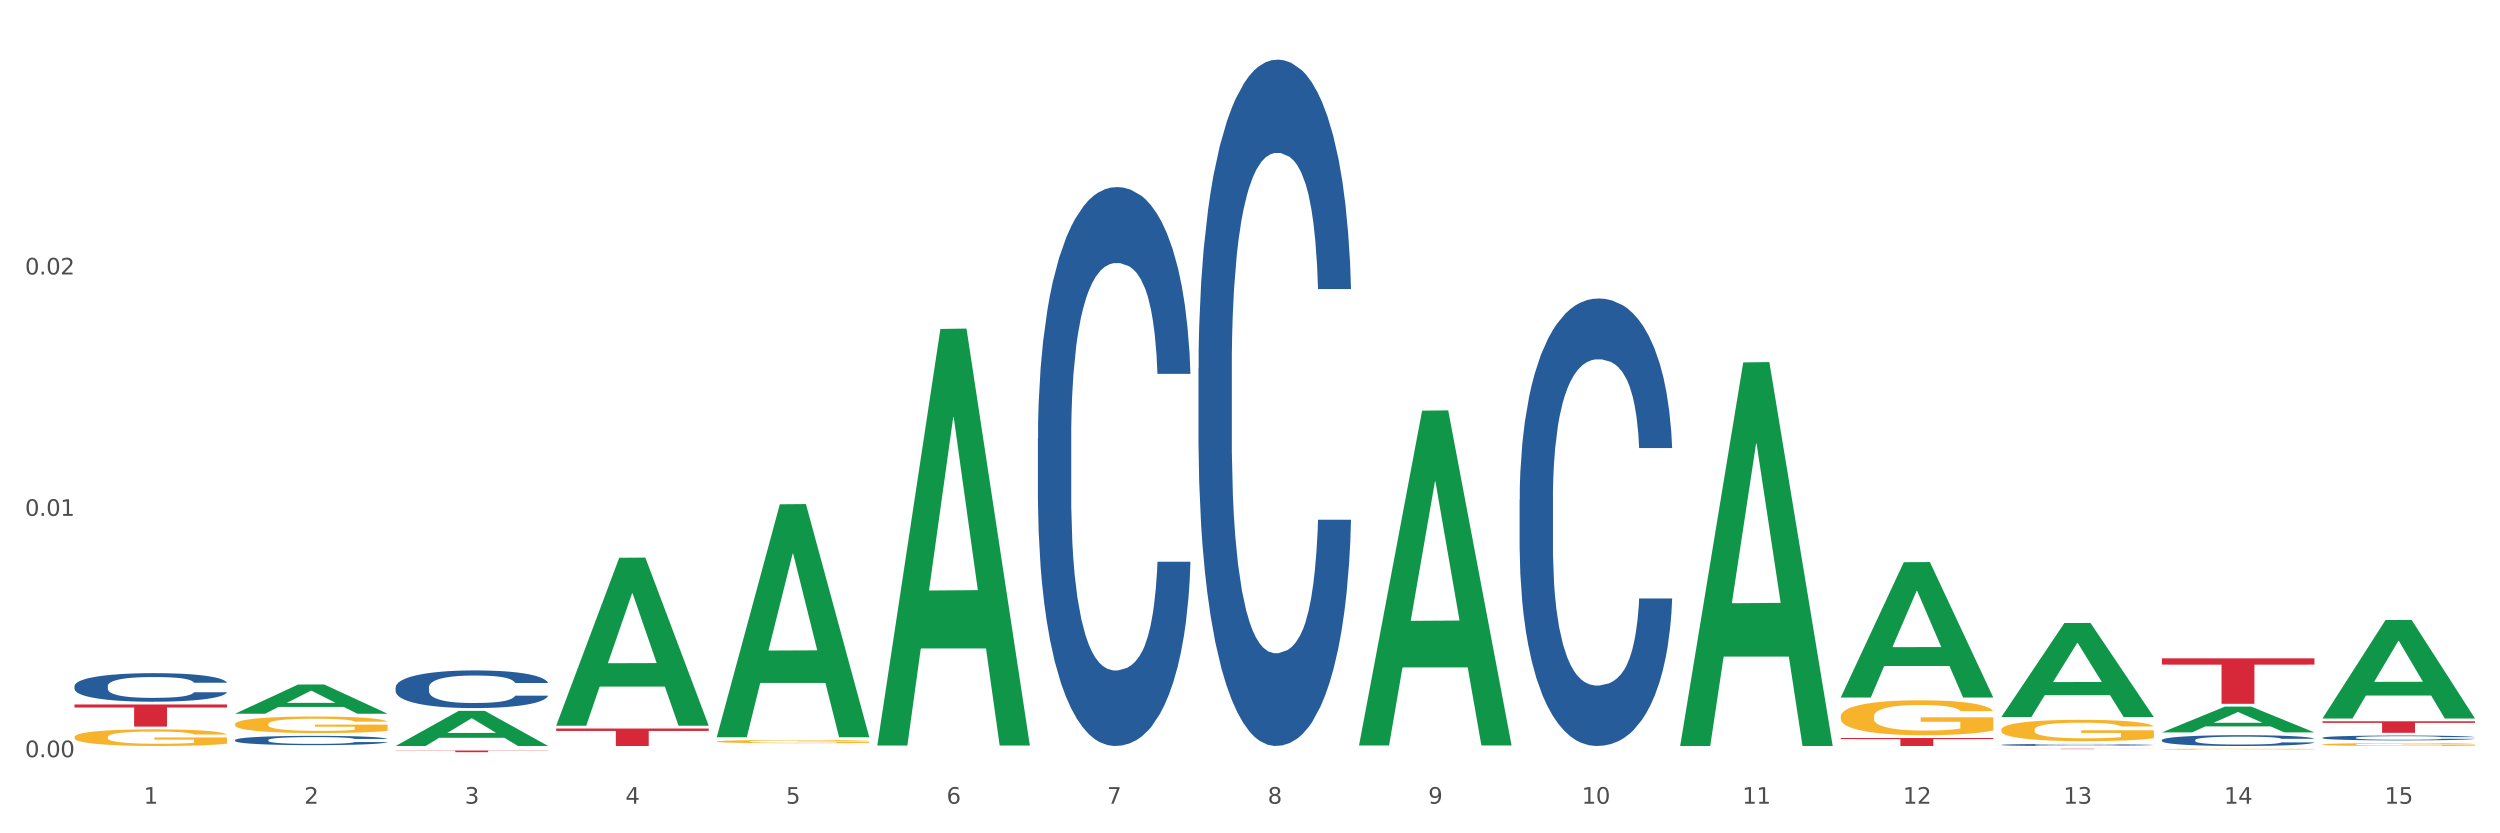 <?xml version="1.0" encoding="utf-8" standalone="no"?>
<!DOCTYPE svg PUBLIC "-//W3C//DTD SVG 1.1//EN"
  "http://www.w3.org/Graphics/SVG/1.1/DTD/svg11.dtd">
<svg xmlns:xlink="http://www.w3.org/1999/xlink" width="1080pt" height="360pt" viewBox="0 0 1080 360" xmlns="http://www.w3.org/2000/svg" version="1.1">
 <rect x="0" y="0" width="1080" height="360" fill="#333333" stroke="none"/>
 <defs>
  <style type="text/css">*{stroke-linejoin: round; stroke-linecap: butt}</style>
 </defs>
 <g id="figure_1">
  <g id="patch_1">
   <path d="M 0 360 
L 1080 360 
L 1080 0 
L 0 0 
z
" style="fill: #ffffff; stroke: #ffffff; stroke-linejoin: miter"/>
  </g>
  <g id="axes_1">
   <g id="matplotlib.axis_1">
    <g id="xtick_1">
     <g id="text_1">
      <!-- 1 -->
      <g style="fill: #4d4d4d" transform="translate(62.07 347.204) scale(0.096 -0.096)">
       <defs>
        <path id="DejaVuSans-31" d="M 794 531 
L 1825 531 
L 1825 4091 
L 703 3866 
L 703 4441 
L 1819 4666 
L 2450 4666 
L 2450 531 
L 3481 531 
L 3481 0 
L 794 0 
L 794 531 
z
" transform="scale(0.016)"/>
       </defs>
       <use xlink:href="#DejaVuSans-31"/>
      </g>
     </g>
    </g>
    <g id="xtick_2">
     <g id="text_2">
      <!-- 2 -->
      <g style="fill: #4d4d4d" transform="translate(131.436 347.204) scale(0.096 -0.096)">
       <defs>
        <path id="DejaVuSans-32" d="M 1228 531 
L 3431 531 
L 3431 0 
L 469 0 
L 469 531 
Q 828 903 1448 1529 
Q 2069 2156 2228 2338 
Q 2531 2678 2651 2914 
Q 2772 3150 2772 3378 
Q 2772 3750 2511 3984 
Q 2250 4219 1831 4219 
Q 1534 4219 1204 4116 
Q 875 4013 500 3803 
L 500 4441 
Q 881 4594 1212 4672 
Q 1544 4750 1819 4750 
Q 2544 4750 2975 4387 
Q 3406 4025 3406 3419 
Q 3406 3131 3298 2873 
Q 3191 2616 2906 2266 
Q 2828 2175 2409 1742 
Q 1991 1309 1228 531 
z
" transform="scale(0.016)"/>
       </defs>
       <use xlink:href="#DejaVuSans-32"/>
      </g>
     </g>
    </g>
    <g id="xtick_3">
     <g id="text_3">
      <!-- 3 -->
      <g style="fill: #4d4d4d" transform="translate(200.802 347.204) scale(0.096 -0.096)">
       <defs>
        <path id="DejaVuSans-33" d="M 2597 2516 
Q 3050 2419 3304 2112 
Q 3559 1806 3559 1356 
Q 3559 666 3084 287 
Q 2609 -91 1734 -91 
Q 1441 -91 1130 -33 
Q 819 25 488 141 
L 488 750 
Q 750 597 1062 519 
Q 1375 441 1716 441 
Q 2309 441 2620 675 
Q 2931 909 2931 1356 
Q 2931 1769 2642 2001 
Q 2353 2234 1838 2234 
L 1294 2234 
L 1294 2753 
L 1863 2753 
Q 2328 2753 2575 2939 
Q 2822 3125 2822 3475 
Q 2822 3834 2567 4026 
Q 2313 4219 1838 4219 
Q 1578 4219 1281 4162 
Q 984 4106 628 3988 
L 628 4550 
Q 988 4650 1302 4700 
Q 1616 4750 1894 4750 
Q 2613 4750 3031 4423 
Q 3450 4097 3450 3541 
Q 3450 3153 3228 2886 
Q 3006 2619 2597 2516 
z
" transform="scale(0.016)"/>
       </defs>
       <use xlink:href="#DejaVuSans-33"/>
      </g>
     </g>
    </g>
    <g id="xtick_4">
     <g id="text_4">
      <!-- 4 -->
      <g style="fill: #4d4d4d" transform="translate(270.169 347.204) scale(0.096 -0.096)">
       <defs>
        <path id="DejaVuSans-34" d="M 2419 4116 
L 825 1625 
L 2419 1625 
L 2419 4116 
z
M 2253 4666 
L 3047 4666 
L 3047 1625 
L 3713 1625 
L 3713 1100 
L 3047 1100 
L 3047 0 
L 2419 0 
L 2419 1100 
L 313 1100 
L 313 1709 
L 2253 4666 
z
" transform="scale(0.016)"/>
       </defs>
       <use xlink:href="#DejaVuSans-34"/>
      </g>
     </g>
    </g>
    <g id="xtick_5">
     <g id="text_5">
      <!-- 5 -->
      <g style="fill: #4d4d4d" transform="translate(339.535 347.204) scale(0.096 -0.096)">
       <defs>
        <path id="DejaVuSans-35" d="M 691 4666 
L 3169 4666 
L 3169 4134 
L 1269 4134 
L 1269 2991 
Q 1406 3038 1543 3061 
Q 1681 3084 1819 3084 
Q 2600 3084 3056 2656 
Q 3513 2228 3513 1497 
Q 3513 744 3044 326 
Q 2575 -91 1722 -91 
Q 1428 -91 1123 -41 
Q 819 9 494 109 
L 494 744 
Q 775 591 1075 516 
Q 1375 441 1709 441 
Q 2250 441 2565 725 
Q 2881 1009 2881 1497 
Q 2881 1984 2565 2268 
Q 2250 2553 1709 2553 
Q 1456 2553 1204 2497 
Q 953 2441 691 2322 
L 691 4666 
z
" transform="scale(0.016)"/>
       </defs>
       <use xlink:href="#DejaVuSans-35"/>
      </g>
     </g>
    </g>
    <g id="xtick_6">
     <g id="text_6">
      <!-- 6 -->
      <g style="fill: #4d4d4d" transform="translate(408.901 347.204) scale(0.096 -0.096)">
       <defs>
        <path id="DejaVuSans-36" d="M 2113 2584 
Q 1688 2584 1439 2293 
Q 1191 2003 1191 1497 
Q 1191 994 1439 701 
Q 1688 409 2113 409 
Q 2538 409 2786 701 
Q 3034 994 3034 1497 
Q 3034 2003 2786 2293 
Q 2538 2584 2113 2584 
z
M 3366 4563 
L 3366 3988 
Q 3128 4100 2886 4159 
Q 2644 4219 2406 4219 
Q 1781 4219 1451 3797 
Q 1122 3375 1075 2522 
Q 1259 2794 1537 2939 
Q 1816 3084 2150 3084 
Q 2853 3084 3261 2657 
Q 3669 2231 3669 1497 
Q 3669 778 3244 343 
Q 2819 -91 2113 -91 
Q 1303 -91 875 529 
Q 447 1150 447 2328 
Q 447 3434 972 4092 
Q 1497 4750 2381 4750 
Q 2619 4750 2861 4703 
Q 3103 4656 3366 4563 
z
" transform="scale(0.016)"/>
       </defs>
       <use xlink:href="#DejaVuSans-36"/>
      </g>
     </g>
    </g>
    <g id="xtick_7">
     <g id="text_7">
      <!-- 7 -->
      <g style="fill: #4d4d4d" transform="translate(478.267 347.204) scale(0.096 -0.096)">
       <defs>
        <path id="DejaVuSans-37" d="M 525 4666 
L 3525 4666 
L 3525 4397 
L 1831 0 
L 1172 0 
L 2766 4134 
L 525 4134 
L 525 4666 
z
" transform="scale(0.016)"/>
       </defs>
       <use xlink:href="#DejaVuSans-37"/>
      </g>
     </g>
    </g>
    <g id="xtick_8">
     <g id="text_8">
      <!-- 8 -->
      <g style="fill: #4d4d4d" transform="translate(547.634 347.204) scale(0.096 -0.096)">
       <defs>
        <path id="DejaVuSans-38" d="M 2034 2216 
Q 1584 2216 1326 1975 
Q 1069 1734 1069 1313 
Q 1069 891 1326 650 
Q 1584 409 2034 409 
Q 2484 409 2743 651 
Q 3003 894 3003 1313 
Q 3003 1734 2745 1975 
Q 2488 2216 2034 2216 
z
M 1403 2484 
Q 997 2584 770 2862 
Q 544 3141 544 3541 
Q 544 4100 942 4425 
Q 1341 4750 2034 4750 
Q 2731 4750 3128 4425 
Q 3525 4100 3525 3541 
Q 3525 3141 3298 2862 
Q 3072 2584 2669 2484 
Q 3125 2378 3379 2068 
Q 3634 1759 3634 1313 
Q 3634 634 3220 271 
Q 2806 -91 2034 -91 
Q 1263 -91 848 271 
Q 434 634 434 1313 
Q 434 1759 690 2068 
Q 947 2378 1403 2484 
z
M 1172 3481 
Q 1172 3119 1398 2916 
Q 1625 2713 2034 2713 
Q 2441 2713 2670 2916 
Q 2900 3119 2900 3481 
Q 2900 3844 2670 4047 
Q 2441 4250 2034 4250 
Q 1625 4250 1398 4047 
Q 1172 3844 1172 3481 
z
" transform="scale(0.016)"/>
       </defs>
       <use xlink:href="#DejaVuSans-38"/>
      </g>
     </g>
    </g>
    <g id="xtick_9">
     <g id="text_9">
      <!-- 9 -->
      <g style="fill: #4d4d4d" transform="translate(617 347.204) scale(0.096 -0.096)">
       <defs>
        <path id="DejaVuSans-39" d="M 703 97 
L 703 672 
Q 941 559 1184 500 
Q 1428 441 1663 441 
Q 2288 441 2617 861 
Q 2947 1281 2994 2138 
Q 2813 1869 2534 1725 
Q 2256 1581 1919 1581 
Q 1219 1581 811 2004 
Q 403 2428 403 3163 
Q 403 3881 828 4315 
Q 1253 4750 1959 4750 
Q 2769 4750 3195 4129 
Q 3622 3509 3622 2328 
Q 3622 1225 3098 567 
Q 2575 -91 1691 -91 
Q 1453 -91 1209 -44 
Q 966 3 703 97 
z
M 1959 2075 
Q 2384 2075 2632 2365 
Q 2881 2656 2881 3163 
Q 2881 3666 2632 3958 
Q 2384 4250 1959 4250 
Q 1534 4250 1286 3958 
Q 1038 3666 1038 3163 
Q 1038 2656 1286 2365 
Q 1534 2075 1959 2075 
z
" transform="scale(0.016)"/>
       </defs>
       <use xlink:href="#DejaVuSans-39"/>
      </g>
     </g>
    </g>
    <g id="xtick_10">
     <g id="text_10">
      <!-- 10 -->
      <g style="fill: #4d4d4d" transform="translate(683.312 347.204) scale(0.096 -0.096)">
       <defs>
        <path id="DejaVuSans-30" d="M 2034 4250 
Q 1547 4250 1301 3770 
Q 1056 3291 1056 2328 
Q 1056 1369 1301 889 
Q 1547 409 2034 409 
Q 2525 409 2770 889 
Q 3016 1369 3016 2328 
Q 3016 3291 2770 3770 
Q 2525 4250 2034 4250 
z
M 2034 4750 
Q 2819 4750 3233 4129 
Q 3647 3509 3647 2328 
Q 3647 1150 3233 529 
Q 2819 -91 2034 -91 
Q 1250 -91 836 529 
Q 422 1150 422 2328 
Q 422 3509 836 4129 
Q 1250 4750 2034 4750 
z
" transform="scale(0.016)"/>
       </defs>
       <use xlink:href="#DejaVuSans-31"/>
       <use xlink:href="#DejaVuSans-30" transform="translate(63.623 0)"/>
      </g>
     </g>
    </g>
    <g id="xtick_11">
     <g id="text_11">
      <!-- 11 -->
      <g style="fill: #4d4d4d" transform="translate(752.678 347.204) scale(0.096 -0.096)">
       <use xlink:href="#DejaVuSans-31"/>
       <use xlink:href="#DejaVuSans-31" transform="translate(63.623 0)"/>
      </g>
     </g>
    </g>
    <g id="xtick_12">
     <g id="text_12">
      <!-- 12 -->
      <g style="fill: #4d4d4d" transform="translate(822.044 347.204) scale(0.096 -0.096)">
       <use xlink:href="#DejaVuSans-31"/>
       <use xlink:href="#DejaVuSans-32" transform="translate(63.623 0)"/>
      </g>
     </g>
    </g>
    <g id="xtick_13">
     <g id="text_13">
      <!-- 13 -->
      <g style="fill: #4d4d4d" transform="translate(891.411 347.204) scale(0.096 -0.096)">
       <use xlink:href="#DejaVuSans-31"/>
       <use xlink:href="#DejaVuSans-33" transform="translate(63.623 0)"/>
      </g>
     </g>
    </g>
    <g id="xtick_14">
     <g id="text_14">
      <!-- 14 -->
      <g style="fill: #4d4d4d" transform="translate(960.777 347.204) scale(0.096 -0.096)">
       <use xlink:href="#DejaVuSans-31"/>
       <use xlink:href="#DejaVuSans-34" transform="translate(63.623 0)"/>
      </g>
     </g>
    </g>
    <g id="xtick_15">
     <g id="text_15">
      <!-- 15 -->
      <g style="fill: #4d4d4d" transform="translate(1030.143 347.204) scale(0.096 -0.096)">
       <use xlink:href="#DejaVuSans-31"/>
       <use xlink:href="#DejaVuSans-35" transform="translate(63.623 0)"/>
      </g>
     </g>
    </g>
    <g id="xtick_16"/>
    <g id="xtick_17"/>
    <g id="xtick_18"/>
    <g id="xtick_19"/>
    <g id="xtick_20"/>
    <g id="xtick_21"/>
    <g id="xtick_22"/>
    <g id="xtick_23"/>
    <g id="xtick_24"/>
    <g id="xtick_25"/>
    <g id="xtick_26"/>
    <g id="xtick_27"/>
    <g id="xtick_28"/>
    <g id="xtick_29"/>
   </g>
   <g id="matplotlib.axis_2">
    <g id="ytick_1">
     <g id="text_16">
      <!-- 0.00 -->
      <g style="fill: #4d4d4d" transform="translate(10.8 327.108) scale(0.096 -0.096)">
       <defs>
        <path id="DejaVuSans-2e" d="M 684 794 
L 1344 794 
L 1344 0 
L 684 0 
L 684 794 
z
" transform="scale(0.016)"/>
       </defs>
       <use xlink:href="#DejaVuSans-30"/>
       <use xlink:href="#DejaVuSans-2e" transform="translate(63.623 0)"/>
       <use xlink:href="#DejaVuSans-30" transform="translate(95.41 0)"/>
       <use xlink:href="#DejaVuSans-30" transform="translate(159.033 0)"/>
      </g>
     </g>
    </g>
    <g id="ytick_2">
     <g id="text_17">
      <!-- 0.01 -->
      <g style="fill: #4d4d4d" transform="translate(10.8 222.842) scale(0.096 -0.096)">
       <use xlink:href="#DejaVuSans-30"/>
       <use xlink:href="#DejaVuSans-2e" transform="translate(63.623 0)"/>
       <use xlink:href="#DejaVuSans-30" transform="translate(95.41 0)"/>
       <use xlink:href="#DejaVuSans-31" transform="translate(159.033 0)"/>
      </g>
     </g>
    </g>
    <g id="ytick_3">
     <g id="text_18">
      <!-- 0.02 -->
      <g style="fill: #4d4d4d" transform="translate(10.8 118.575) scale(0.096 -0.096)">
       <use xlink:href="#DejaVuSans-30"/>
       <use xlink:href="#DejaVuSans-2e" transform="translate(63.623 0)"/>
       <use xlink:href="#DejaVuSans-30" transform="translate(95.41 0)"/>
       <use xlink:href="#DejaVuSans-32" transform="translate(159.033 0)"/>
      </g>
     </g>
    </g>
    <g id="ytick_4"/>
    <g id="ytick_5"/>
    <g id="ytick_6"/>
   </g>
   <g id="PolyCollection_1">
    <path d="M 101.541 308.312 
L 101.609 308.3 
L 128.784 295.707 
L 140.061 295.695 
L 167.439 308.336 
L 154.395 308.336 
L 148.485 305.392 
L 120.427 305.392 
L 120.224 305.44 
L 114.517 308.336 
L 101.541 308.336 
L 101.541 308.312 
L 123.96 303.636 
L 144.952 303.624 
L 134.558 298.389 
L 134.422 298.366 
L 134.286 298.401 
L 123.892 303.624 
L 123.96 303.636 
L 101.541 308.312 
z
" clip-path="url(#p23499c27c6)" style="fill: #109648"/>
    <path d="M 933.936 316.386 
L 934.004 316.375 
L 961.178 305.246 
L 972.456 305.236 
L 999.834 316.407 
L 986.79 316.407 
L 980.88 313.805 
L 952.822 313.805 
L 952.618 313.847 
L 946.912 316.407 
L 933.936 316.407 
L 933.936 316.386 
L 956.355 312.253 
L 977.347 312.243 
L 966.953 307.617 
L 966.817 307.596 
L 966.681 307.627 
L 956.287 312.243 
L 956.355 312.253 
L 933.936 316.386 
z
" clip-path="url(#p23499c27c6)" style="fill: #109648"/>
    <path d="M 101.541 312.838 
L 101.619 312.831 
L 101.619 312.596 
L 101.775 312.393 
L 102.553 311.902 
L 103.72 311.496 
L 104.575 311.28 
L 105.431 311.104 
L 106.443 310.927 
L 107.688 310.744 
L 109.944 310.476 
L 111.344 310.338 
L 113.056 310.194 
L 116.168 309.985 
L 118.424 309.867 
L 120.758 309.769 
L 124.57 309.651 
L 127.06 309.599 
L 129.705 309.559 
L 132.895 309.533 
L 135.307 309.527 
L 140.598 309.546 
L 145.11 309.605 
L 147.289 309.651 
L 150.089 309.73 
L 151.568 309.782 
L 153.979 309.887 
L 156.469 310.024 
L 158.181 310.142 
L 160.748 310.364 
L 162.693 310.587 
L 164.483 310.862 
L 165.416 311.051 
L 166.117 311.228 
L 166.739 311.431 
L 167.361 311.752 
L 153.357 311.752 
L 152.812 311.523 
L 151.957 311.307 
L 150.712 311.097 
L 149.623 310.966 
L 147.755 310.803 
L 146.044 310.698 
L 144.254 310.62 
L 142.076 310.554 
L 140.364 310.521 
L 137.952 310.495 
L 133.206 310.502 
L 130.017 310.554 
L 127.838 310.62 
L 126.438 310.678 
L 125.193 310.744 
L 123.792 310.835 
L 122.159 310.973 
L 120.992 311.097 
L 119.825 311.254 
L 118.891 311.411 
L 118.035 311.595 
L 117.335 311.791 
L 116.79 311.994 
L 116.324 312.242 
L 115.935 312.655 
L 115.935 313.551 
L 116.09 313.754 
L 116.479 314.022 
L 116.946 314.225 
L 117.724 314.467 
L 118.424 314.631 
L 119.747 314.867 
L 121.225 315.063 
L 122.392 315.187 
L 123.559 315.292 
L 125.582 315.436 
L 127.838 315.554 
L 129.783 315.626 
L 132.428 315.691 
L 134.218 315.717 
L 135.774 315.73 
L 139.586 315.73 
L 142.309 315.711 
L 145.343 315.665 
L 147.678 315.606 
L 149.623 315.534 
L 151.801 315.416 
L 153.201 315.305 
L 153.201 313.937 
L 136.085 313.931 
L 136.085 313.021 
L 167.439 313.021 
L 167.439 315.691 
L 166.117 315.829 
L 164.638 315.953 
L 163.082 316.064 
L 160.748 316.202 
L 157.947 316.333 
L 155.458 316.424 
L 152.812 316.503 
L 149.7 316.575 
L 145.655 316.64 
L 143.165 316.666 
L 140.053 316.686 
L 136.396 316.692 
L 133.206 316.679 
L 130.094 316.647 
L 126.827 316.588 
L 123.637 316.503 
L 121.225 316.418 
L 118.813 316.313 
L 116.246 316.175 
L 114.223 316.045 
L 112.667 315.927 
L 110.955 315.776 
L 109.088 315.58 
L 107.688 315.403 
L 106.443 315.22 
L 105.12 314.984 
L 104.186 314.782 
L 103.253 314.526 
L 102.708 314.337 
L 102.086 314.042 
L 101.619 313.63 
L 101.541 312.838 
z
" clip-path="url(#p23499c27c6)" style="fill: #f7b32b"/>
    <path d="M 32.175 318.399 
L 32.253 318.393 
L 32.253 318.156 
L 32.408 317.952 
L 33.186 317.459 
L 34.353 317.052 
L 35.209 316.835 
L 36.065 316.657 
L 37.076 316.48 
L 38.321 316.296 
L 40.578 316.027 
L 41.978 315.889 
L 43.69 315.744 
L 46.802 315.534 
L 49.058 315.415 
L 51.392 315.317 
L 55.204 315.198 
L 57.694 315.146 
L 60.339 315.106 
L 63.529 315.08 
L 65.941 315.074 
L 71.231 315.093 
L 75.744 315.152 
L 77.922 315.198 
L 80.723 315.277 
L 82.201 315.33 
L 84.613 315.435 
L 87.103 315.573 
L 88.815 315.691 
L 91.382 315.915 
L 93.327 316.138 
L 95.116 316.414 
L 96.05 316.605 
L 96.75 316.782 
L 97.373 316.986 
L 97.995 317.308 
L 83.991 317.308 
L 83.446 317.078 
L 82.59 316.861 
L 81.346 316.651 
L 80.256 316.519 
L 78.389 316.355 
L 76.677 316.25 
L 74.888 316.171 
L 72.71 316.105 
L 70.998 316.073 
L 68.586 316.046 
L 63.84 316.053 
L 60.65 316.105 
L 58.472 316.171 
L 57.071 316.23 
L 55.827 316.296 
L 54.426 316.388 
L 52.792 316.526 
L 51.625 316.651 
L 50.458 316.809 
L 49.525 316.966 
L 48.669 317.15 
L 47.969 317.348 
L 47.424 317.551 
L 46.957 317.801 
L 46.568 318.215 
L 46.568 319.116 
L 46.724 319.319 
L 47.113 319.589 
L 47.58 319.793 
L 48.358 320.036 
L 49.058 320.2 
L 50.381 320.437 
L 51.859 320.634 
L 53.026 320.759 
L 54.193 320.864 
L 56.216 321.008 
L 58.472 321.127 
L 60.417 321.199 
L 63.062 321.265 
L 64.852 321.291 
L 66.408 321.304 
L 70.22 321.304 
L 72.943 321.284 
L 75.977 321.238 
L 78.311 321.179 
L 80.256 321.107 
L 82.435 320.989 
L 83.835 320.877 
L 83.835 319.503 
L 66.719 319.497 
L 66.719 318.583 
L 98.073 318.583 
L 98.073 321.265 
L 96.75 321.403 
L 95.272 321.528 
L 93.716 321.639 
L 91.382 321.777 
L 88.581 321.909 
L 86.091 322.001 
L 83.446 322.08 
L 80.334 322.152 
L 76.288 322.218 
L 73.799 322.244 
L 70.687 322.264 
L 67.03 322.27 
L 63.84 322.257 
L 60.728 322.224 
L 57.461 322.165 
L 54.271 322.08 
L 51.859 321.994 
L 49.447 321.889 
L 46.879 321.751 
L 44.857 321.62 
L 43.301 321.501 
L 41.589 321.35 
L 39.722 321.153 
L 38.321 320.976 
L 37.076 320.792 
L 35.754 320.555 
L 34.82 320.351 
L 33.887 320.095 
L 33.342 319.904 
L 32.72 319.609 
L 32.253 319.194 
L 32.175 318.399 
z
" clip-path="url(#p23499c27c6)" style="fill: #f7b32b"/>
    <path d="M 1003.302 310.316 
L 1003.37 310.276 
L 1030.544 267.845 
L 1041.822 267.805 
L 1069.2 310.396 
L 1056.156 310.396 
L 1050.246 300.478 
L 1022.188 300.478 
L 1021.984 300.638 
L 1016.278 310.396 
L 1003.302 310.396 
L 1003.302 310.316 
L 1025.721 294.559 
L 1046.713 294.519 
L 1036.319 276.883 
L 1036.183 276.803 
L 1036.047 276.923 
L 1025.653 294.519 
L 1025.721 294.559 
L 1003.302 310.316 
z
" clip-path="url(#p23499c27c6)" style="fill: #109648"/>
    <path d="M 240.274 314.718 
L 306.172 314.718 
L 306.172 315.768 
L 280.25 315.775 
L 280.25 322.27 
L 266.039 322.27 
L 266.039 315.775 
L 240.274 315.768 
L 240.274 314.725 
L 240.274 314.718 
z
" clip-path="url(#p23499c27c6)" style="fill: #d62839"/>
    <path d="M 309.64 322.27 
L 375.538 322.27 
L 375.538 322.27 
L 349.616 322.27 
L 349.616 322.27 
L 335.406 322.27 
L 335.406 322.27 
L 309.64 322.27 
L 309.64 322.27 
L 309.64 322.27 
z
" clip-path="url(#p23499c27c6)" style="fill: #d62839"/>
    <path d="M 933.936 284.388 
L 999.834 284.388 
L 999.834 287.12 
L 973.912 287.138 
L 973.912 304.045 
L 959.702 304.045 
L 959.702 287.138 
L 933.936 287.12 
L 933.936 284.406 
L 933.936 284.388 
z
" clip-path="url(#p23499c27c6)" style="fill: #d62839"/>
    <path d="M 864.57 323.461 
L 930.468 323.461 
L 930.468 323.485 
L 904.546 323.485 
L 904.546 323.634 
L 890.335 323.634 
L 890.335 323.485 
L 864.57 323.485 
L 864.57 323.461 
L 864.57 323.461 
z
" clip-path="url(#p23499c27c6)" style="fill: #d62839"/>
    <path d="M 170.907 324.217 
L 236.805 324.217 
L 236.805 324.319 
L 210.883 324.319 
L 210.883 324.95 
L 196.673 324.95 
L 196.673 324.319 
L 170.907 324.319 
L 170.907 324.218 
L 170.907 324.217 
z
" clip-path="url(#p23499c27c6)" style="fill: #d62839"/>
    <path d="M 1003.302 311.587 
L 1069.2 311.587 
L 1069.2 312.278 
L 1043.278 312.283 
L 1043.278 316.562 
L 1029.068 316.562 
L 1029.068 312.283 
L 1003.302 312.278 
L 1003.302 311.591 
L 1003.302 311.587 
z
" clip-path="url(#p23499c27c6)" style="fill: #d62839"/>
    <path d="M 795.203 318.808 
L 861.101 318.808 
L 861.101 319.29 
L 835.179 319.293 
L 835.179 322.27 
L 820.969 322.27 
L 820.969 319.293 
L 795.203 319.29 
L 795.203 318.812 
L 795.203 318.808 
z
" clip-path="url(#p23499c27c6)" style="fill: #d62839"/>
    <path d="M 864.57 321.781 
L 864.648 321.78 
L 864.648 321.757 
L 864.881 321.727 
L 865.738 321.67 
L 866.829 321.627 
L 868.698 321.576 
L 869.711 321.555 
L 871.035 321.532 
L 873.761 321.494 
L 876.877 321.461 
L 879.058 321.443 
L 880.694 321.432 
L 884.355 321.412 
L 886.458 321.403 
L 888.639 321.395 
L 890.508 321.39 
L 893.624 321.385 
L 896.117 321.382 
L 898.999 321.382 
L 901.413 321.382 
L 904.607 321.386 
L 909.281 321.395 
L 911.072 321.401 
L 913.487 321.411 
L 915.979 321.424 
L 918.005 321.437 
L 920.341 321.455 
L 922.756 321.48 
L 925.093 321.511 
L 926.729 321.539 
L 928.053 321.569 
L 929.221 321.606 
L 930.078 321.645 
L 930.468 321.679 
L 916.213 321.679 
L 915.824 321.649 
L 915.045 321.616 
L 914.266 321.594 
L 913.409 321.576 
L 912.085 321.556 
L 910.916 321.543 
L 908.969 321.528 
L 907.177 321.518 
L 905.697 321.512 
L 903.906 321.507 
L 900.089 321.502 
L 897.363 321.502 
L 895.649 321.504 
L 893.546 321.508 
L 891.754 321.514 
L 889.651 321.524 
L 888.016 321.534 
L 886.38 321.548 
L 885.445 321.558 
L 884.043 321.576 
L 883.108 321.59 
L 881.862 321.615 
L 881.161 321.633 
L 879.915 321.679 
L 879.369 321.714 
L 879.136 321.737 
L 878.98 321.763 
L 878.98 321.89 
L 879.447 321.946 
L 879.837 321.971 
L 880.46 321.998 
L 881.628 322.034 
L 883.342 322.069 
L 885.134 322.094 
L 886.614 322.11 
L 888.016 322.121 
L 889.418 322.13 
L 891.131 322.138 
L 892.533 322.143 
L 894.637 322.148 
L 897.129 322.15 
L 899.076 322.15 
L 903.049 322.146 
L 904.841 322.142 
L 906.554 322.136 
L 908.424 322.127 
L 909.904 322.118 
L 910.76 322.11 
L 912.163 322.095 
L 913.253 322.079 
L 914.188 322.06 
L 914.811 322.044 
L 915.512 322.02 
L 916.057 321.992 
L 916.213 321.977 
L 930.468 321.977 
L 930.156 322.007 
L 929.611 322.035 
L 928.52 322.073 
L 927.663 322.095 
L 926.339 322.122 
L 924.937 322.145 
L 922.99 322.17 
L 921.198 322.188 
L 919.329 322.205 
L 917.304 322.219 
L 913.643 322.24 
L 912.318 322.245 
L 909.514 322.255 
L 907.333 322.261 
L 904.14 322.266 
L 900.868 322.27 
L 897.441 322.27 
L 894.403 322.269 
L 891.053 322.264 
L 888.95 322.259 
L 886.614 322.252 
L 883.887 322.24 
L 881.317 322.227 
L 878.902 322.21 
L 876.643 322.192 
L 874.54 322.171 
L 871.814 322.136 
L 869.789 322.102 
L 868.309 322.07 
L 867.296 322.043 
L 866.283 322.009 
L 865.738 321.985 
L 864.881 321.929 
L 864.57 321.876 
L 864.57 321.781 
z
" clip-path="url(#p23499c27c6)" style="fill: #255c99"/>
    <path d="M 1003.302 321.606 
L 1003.38 321.605 
L 1003.38 321.565 
L 1003.535 321.53 
L 1004.314 321.445 
L 1005.481 321.375 
L 1006.336 321.338 
L 1007.192 321.308 
L 1008.204 321.277 
L 1009.448 321.246 
L 1011.705 321.2 
L 1013.105 321.176 
L 1014.817 321.151 
L 1017.929 321.115 
L 1020.185 321.095 
L 1022.519 321.078 
L 1026.331 321.058 
L 1028.821 321.049 
L 1031.466 321.042 
L 1034.656 321.037 
L 1037.068 321.036 
L 1042.358 321.04 
L 1046.871 321.05 
L 1049.049 321.058 
L 1051.85 321.071 
L 1053.328 321.08 
L 1055.74 321.098 
L 1058.23 321.122 
L 1059.942 321.142 
L 1062.509 321.18 
L 1064.454 321.219 
L 1066.244 321.266 
L 1067.177 321.299 
L 1067.877 321.329 
L 1068.5 321.364 
L 1069.122 321.419 
L 1055.118 321.419 
L 1054.573 321.38 
L 1053.717 321.343 
L 1052.473 321.307 
L 1051.383 321.284 
L 1049.516 321.256 
L 1047.805 321.238 
L 1046.015 321.224 
L 1043.837 321.213 
L 1042.125 321.207 
L 1039.713 321.203 
L 1034.967 321.204 
L 1031.777 321.213 
L 1029.599 321.224 
L 1028.199 321.235 
L 1026.954 321.246 
L 1025.553 321.262 
L 1023.919 321.285 
L 1022.752 321.307 
L 1021.585 321.334 
L 1020.652 321.361 
L 1019.796 321.392 
L 1019.096 321.426 
L 1018.551 321.461 
L 1018.084 321.504 
L 1017.695 321.575 
L 1017.695 321.729 
L 1017.851 321.764 
L 1018.24 321.81 
L 1018.707 321.845 
L 1019.485 321.887 
L 1020.185 321.915 
L 1021.508 321.956 
L 1022.986 321.99 
L 1024.153 322.011 
L 1025.32 322.029 
L 1027.343 322.054 
L 1029.599 322.074 
L 1031.544 322.087 
L 1034.189 322.098 
L 1035.979 322.102 
L 1037.535 322.105 
L 1041.347 322.105 
L 1044.07 322.101 
L 1047.104 322.093 
L 1049.438 322.083 
L 1051.383 322.071 
L 1053.562 322.051 
L 1054.962 322.031 
L 1054.962 321.796 
L 1037.846 321.795 
L 1037.846 321.638 
L 1069.2 321.638 
L 1069.2 322.098 
L 1067.877 322.122 
L 1066.399 322.143 
L 1064.843 322.162 
L 1062.509 322.186 
L 1059.708 322.208 
L 1057.219 322.224 
L 1054.573 322.238 
L 1051.461 322.25 
L 1047.416 322.261 
L 1044.926 322.266 
L 1041.814 322.269 
L 1038.157 322.27 
L 1034.967 322.268 
L 1031.855 322.262 
L 1028.588 322.252 
L 1025.398 322.238 
L 1022.986 322.223 
L 1020.574 322.205 
L 1018.007 322.181 
L 1015.984 322.159 
L 1014.428 322.138 
L 1012.716 322.113 
L 1010.849 322.079 
L 1009.448 322.048 
L 1008.204 322.017 
L 1006.881 321.976 
L 1005.947 321.941 
L 1005.014 321.897 
L 1004.469 321.865 
L 1003.847 321.814 
L 1003.38 321.743 
L 1003.302 321.606 
z
" clip-path="url(#p23499c27c6)" style="fill: #f7b32b"/>
    <path d="M 864.57 315.228 
L 864.647 315.219 
L 864.647 314.916 
L 864.803 314.655 
L 865.581 314.023 
L 866.748 313.5 
L 867.604 313.222 
L 868.46 312.995 
L 869.471 312.767 
L 870.716 312.531 
L 872.972 312.186 
L 874.373 312.009 
L 876.084 311.824 
L 879.196 311.554 
L 881.453 311.402 
L 883.787 311.276 
L 887.599 311.124 
L 890.089 311.057 
L 892.734 311.006 
L 895.924 310.973 
L 898.336 310.964 
L 903.626 310.989 
L 908.139 311.065 
L 910.317 311.124 
L 913.118 311.225 
L 914.596 311.293 
L 917.008 311.428 
L 919.498 311.605 
L 921.209 311.756 
L 923.777 312.043 
L 925.722 312.329 
L 927.511 312.683 
L 928.445 312.927 
L 929.145 313.155 
L 929.767 313.416 
L 930.39 313.829 
L 916.385 313.829 
L 915.841 313.534 
L 914.985 313.256 
L 913.74 312.986 
L 912.651 312.818 
L 910.784 312.607 
L 909.072 312.472 
L 907.283 312.371 
L 905.104 312.287 
L 903.393 312.245 
L 900.981 312.211 
L 896.235 312.22 
L 893.045 312.287 
L 890.867 312.371 
L 889.466 312.447 
L 888.221 312.531 
L 886.821 312.649 
L 885.187 312.826 
L 884.02 312.986 
L 882.853 313.189 
L 881.919 313.391 
L 881.064 313.627 
L 880.363 313.88 
L 879.819 314.141 
L 879.352 314.461 
L 878.963 314.992 
L 878.963 316.146 
L 879.119 316.407 
L 879.508 316.753 
L 879.974 317.014 
L 880.752 317.326 
L 881.453 317.536 
L 882.775 317.84 
L 884.253 318.093 
L 885.42 318.253 
L 886.587 318.388 
L 888.61 318.573 
L 890.867 318.725 
L 892.812 318.817 
L 895.457 318.902 
L 897.246 318.935 
L 898.802 318.952 
L 902.615 318.952 
L 905.338 318.927 
L 908.372 318.868 
L 910.706 318.792 
L 912.651 318.699 
L 914.829 318.548 
L 916.23 318.404 
L 916.23 316.643 
L 899.114 316.635 
L 899.114 315.464 
L 930.468 315.464 
L 930.468 318.902 
L 929.145 319.078 
L 927.667 319.239 
L 926.111 319.382 
L 923.777 319.559 
L 920.976 319.727 
L 918.486 319.845 
L 915.841 319.946 
L 912.729 320.039 
L 908.683 320.123 
L 906.193 320.157 
L 903.081 320.182 
L 899.425 320.191 
L 896.235 320.174 
L 893.123 320.132 
L 889.855 320.056 
L 886.665 319.946 
L 884.253 319.837 
L 881.842 319.702 
L 879.274 319.525 
L 877.251 319.357 
L 875.695 319.205 
L 873.984 319.011 
L 872.116 318.758 
L 870.716 318.531 
L 869.471 318.295 
L 868.149 317.992 
L 867.215 317.73 
L 866.281 317.402 
L 865.737 317.157 
L 865.114 316.778 
L 864.647 316.247 
L 864.57 315.228 
z
" clip-path="url(#p23499c27c6)" style="fill: #f7b32b"/>
    <path d="M 32.175 304.33 
L 98.073 304.33 
L 98.073 305.658 
L 72.151 305.667 
L 72.151 313.883 
L 57.941 313.883 
L 57.941 305.667 
L 32.175 305.658 
L 32.175 304.339 
L 32.175 304.33 
z
" clip-path="url(#p23499c27c6)" style="fill: #d62839"/>
    <path d="M 309.64 320.327 
L 309.718 320.325 
L 309.718 320.279 
L 309.873 320.24 
L 310.651 320.144 
L 311.818 320.065 
L 312.674 320.023 
L 313.53 319.988 
L 314.541 319.954 
L 315.786 319.918 
L 318.042 319.865 
L 319.443 319.839 
L 321.155 319.811 
L 324.267 319.77 
L 326.523 319.747 
L 328.857 319.728 
L 332.669 319.705 
L 335.159 319.694 
L 337.804 319.687 
L 340.994 319.682 
L 343.406 319.68 
L 348.696 319.684 
L 353.209 319.696 
L 355.387 319.705 
L 358.188 319.72 
L 359.666 319.73 
L 362.078 319.751 
L 364.568 319.777 
L 366.279 319.8 
L 368.847 319.844 
L 370.792 319.887 
L 372.581 319.941 
L 373.515 319.978 
L 374.215 320.012 
L 374.838 320.052 
L 375.46 320.115 
L 361.456 320.115 
L 360.911 320.07 
L 360.055 320.028 
L 358.81 319.987 
L 357.721 319.961 
L 355.854 319.929 
L 354.142 319.909 
L 352.353 319.894 
L 350.174 319.881 
L 348.463 319.874 
L 346.051 319.869 
L 341.305 319.871 
L 338.115 319.881 
L 335.937 319.894 
L 334.536 319.905 
L 333.292 319.918 
L 331.891 319.936 
L 330.257 319.963 
L 329.09 319.987 
L 327.923 320.017 
L 326.99 320.048 
L 326.134 320.084 
L 325.434 320.122 
L 324.889 320.162 
L 324.422 320.21 
L 324.033 320.291 
L 324.033 320.466 
L 324.189 320.505 
L 324.578 320.558 
L 325.045 320.597 
L 325.823 320.645 
L 326.523 320.676 
L 327.845 320.722 
L 329.324 320.761 
L 330.491 320.785 
L 331.658 320.805 
L 333.681 320.834 
L 335.937 320.857 
L 337.882 320.871 
L 340.527 320.883 
L 342.317 320.888 
L 343.873 320.891 
L 347.685 320.891 
L 350.408 320.887 
L 353.442 320.878 
L 355.776 320.867 
L 357.721 320.853 
L 359.9 320.83 
L 361.3 320.808 
L 361.3 320.541 
L 344.184 320.54 
L 344.184 320.362 
L 375.538 320.362 
L 375.538 320.883 
L 374.215 320.91 
L 372.737 320.934 
L 371.181 320.956 
L 368.847 320.983 
L 366.046 321.009 
L 363.556 321.026 
L 360.911 321.042 
L 357.799 321.056 
L 353.753 321.069 
L 351.264 321.074 
L 348.152 321.077 
L 344.495 321.079 
L 341.305 321.076 
L 338.193 321.07 
L 334.925 321.058 
L 331.736 321.042 
L 329.324 321.025 
L 326.912 321.005 
L 324.344 320.978 
L 322.322 320.952 
L 320.766 320.929 
L 319.054 320.9 
L 317.187 320.862 
L 315.786 320.827 
L 314.541 320.791 
L 313.219 320.745 
L 312.285 320.706 
L 311.352 320.656 
L 310.807 320.619 
L 310.184 320.562 
L 309.718 320.481 
L 309.64 320.327 
z
" clip-path="url(#p23499c27c6)" style="fill: #f7b32b"/>
    <path d="M 795.203 309.5 
L 795.281 309.487 
L 795.281 308.99 
L 795.437 308.563 
L 796.215 307.53 
L 797.382 306.675 
L 798.238 306.22 
L 799.094 305.848 
L 800.105 305.476 
L 801.35 305.09 
L 803.606 304.525 
L 805.006 304.236 
L 806.718 303.933 
L 809.83 303.492 
L 812.086 303.243 
L 814.42 303.037 
L 818.233 302.789 
L 820.722 302.678 
L 823.368 302.596 
L 826.557 302.541 
L 828.969 302.527 
L 834.26 302.568 
L 838.772 302.692 
L 840.951 302.789 
L 843.752 302.954 
L 845.23 303.064 
L 847.642 303.285 
L 850.131 303.574 
L 851.843 303.822 
L 854.41 304.291 
L 856.355 304.759 
L 858.145 305.338 
L 859.078 305.738 
L 859.779 306.11 
L 860.401 306.537 
L 861.024 307.213 
L 847.019 307.213 
L 846.475 306.73 
L 845.619 306.275 
L 844.374 305.834 
L 843.285 305.559 
L 841.418 305.214 
L 839.706 304.994 
L 837.916 304.828 
L 835.738 304.691 
L 834.026 304.622 
L 831.615 304.566 
L 826.869 304.58 
L 823.679 304.691 
L 821.5 304.828 
L 820.1 304.952 
L 818.855 305.09 
L 817.455 305.283 
L 815.821 305.573 
L 814.654 305.834 
L 813.487 306.165 
L 812.553 306.496 
L 811.697 306.882 
L 810.997 307.295 
L 810.453 307.722 
L 809.986 308.246 
L 809.597 309.114 
L 809.597 311.002 
L 809.752 311.43 
L 810.141 311.995 
L 810.608 312.422 
L 811.386 312.932 
L 812.086 313.276 
L 813.409 313.773 
L 814.887 314.186 
L 816.054 314.448 
L 817.221 314.668 
L 819.244 314.972 
L 821.5 315.22 
L 823.445 315.371 
L 826.091 315.509 
L 827.88 315.564 
L 829.436 315.592 
L 833.248 315.592 
L 835.971 315.55 
L 839.006 315.454 
L 841.34 315.33 
L 843.285 315.178 
L 845.463 314.93 
L 846.864 314.696 
L 846.864 311.816 
L 829.747 311.802 
L 829.747 309.886 
L 861.101 309.886 
L 861.101 315.509 
L 859.779 315.798 
L 858.3 316.06 
L 856.744 316.295 
L 854.41 316.584 
L 851.61 316.86 
L 849.12 317.053 
L 846.475 317.218 
L 843.363 317.37 
L 839.317 317.507 
L 836.827 317.563 
L 833.715 317.604 
L 830.059 317.618 
L 826.869 317.59 
L 823.757 317.521 
L 820.489 317.397 
L 817.299 317.218 
L 814.887 317.039 
L 812.475 316.818 
L 809.908 316.529 
L 807.885 316.253 
L 806.329 316.005 
L 804.617 315.688 
L 802.75 315.275 
L 801.35 314.903 
L 800.105 314.517 
L 798.782 314.021 
L 797.849 313.593 
L 796.915 313.056 
L 796.37 312.656 
L 795.748 312.036 
L 795.281 311.168 
L 795.203 309.5 
z
" clip-path="url(#p23499c27c6)" style="fill: #f7b32b"/>
    <path d="M 933.936 323.642 
L 934.014 323.641 
L 934.014 323.628 
L 934.169 323.617 
L 934.947 323.591 
L 936.114 323.568 
L 936.97 323.557 
L 937.826 323.547 
L 938.837 323.537 
L 940.082 323.527 
L 942.338 323.513 
L 943.739 323.505 
L 945.45 323.498 
L 948.563 323.486 
L 950.819 323.48 
L 953.153 323.474 
L 956.965 323.468 
L 959.455 323.465 
L 962.1 323.463 
L 965.29 323.462 
L 967.702 323.461 
L 972.992 323.462 
L 977.505 323.465 
L 979.683 323.468 
L 982.484 323.472 
L 983.962 323.475 
L 986.374 323.481 
L 988.864 323.488 
L 990.575 323.495 
L 993.143 323.507 
L 995.088 323.519 
L 996.877 323.534 
L 997.811 323.544 
L 998.511 323.554 
L 999.134 323.565 
L 999.756 323.582 
L 985.752 323.582 
L 985.207 323.57 
L 984.351 323.558 
L 983.106 323.547 
L 982.017 323.54 
L 980.15 323.531 
L 978.438 323.525 
L 976.649 323.521 
L 974.47 323.517 
L 972.759 323.515 
L 970.347 323.514 
L 965.601 323.514 
L 962.411 323.517 
L 960.233 323.521 
L 958.832 323.524 
L 957.588 323.527 
L 956.187 323.532 
L 954.553 323.54 
L 953.386 323.547 
L 952.219 323.555 
L 951.286 323.564 
L 950.43 323.574 
L 949.73 323.584 
L 949.185 323.596 
L 948.718 323.609 
L 948.329 323.632 
L 948.329 323.68 
L 948.485 323.691 
L 948.874 323.706 
L 949.341 323.717 
L 950.119 323.73 
L 950.819 323.739 
L 952.141 323.752 
L 953.62 323.763 
L 954.787 323.769 
L 955.954 323.775 
L 957.977 323.783 
L 960.233 323.789 
L 962.178 323.793 
L 964.823 323.797 
L 966.613 323.798 
L 968.169 323.799 
L 971.981 323.799 
L 974.704 323.798 
L 977.738 323.795 
L 980.072 323.792 
L 982.017 323.788 
L 984.196 323.782 
L 985.596 323.776 
L 985.596 323.701 
L 968.48 323.701 
L 968.48 323.651 
L 999.834 323.651 
L 999.834 323.797 
L 998.511 323.804 
L 997.033 323.811 
L 995.477 323.817 
L 993.143 323.825 
L 990.342 323.832 
L 987.852 323.837 
L 985.207 323.841 
L 982.095 323.845 
L 978.049 323.849 
L 975.56 323.85 
L 972.448 323.851 
L 968.791 323.851 
L 965.601 323.851 
L 962.489 323.849 
L 959.221 323.846 
L 956.032 323.841 
L 953.62 323.836 
L 951.208 323.831 
L 948.64 323.823 
L 946.618 323.816 
L 945.061 323.81 
L 943.35 323.802 
L 941.483 323.791 
L 940.082 323.781 
L 938.837 323.771 
L 937.515 323.758 
L 936.581 323.747 
L 935.648 323.733 
L 935.103 323.723 
L 934.48 323.707 
L 934.014 323.685 
L 933.936 323.642 
z
" clip-path="url(#p23499c27c6)" style="fill: #f7b32b"/>
    <path d="M 587.105 321.756 
L 587.173 321.62 
L 614.347 177.411 
L 625.624 177.275 
L 653.003 322.028 
L 639.959 322.028 
L 634.049 288.32 
L 605.991 288.32 
L 605.787 288.864 
L 600.081 322.028 
L 587.105 322.028 
L 587.105 321.756 
L 609.524 268.204 
L 630.516 268.068 
L 620.122 208.129 
L 619.986 207.857 
L 619.85 208.265 
L 609.456 268.068 
L 609.524 268.204 
L 587.105 321.756 
z
" clip-path="url(#p23499c27c6)" style="fill: #109648"/>
    <path d="M 725.837 321.959 
L 725.905 321.803 
L 753.08 156.563 
L 764.357 156.408 
L 791.735 322.27 
L 778.691 322.27 
L 772.781 283.647 
L 744.723 283.647 
L 744.52 284.27 
L 738.813 322.27 
L 725.837 322.27 
L 725.837 321.959 
L 748.256 260.597 
L 769.248 260.442 
L 758.854 191.761 
L 758.718 191.449 
L 758.582 191.916 
L 748.188 260.442 
L 748.256 260.597 
L 725.837 321.959 
z
" clip-path="url(#p23499c27c6)" style="fill: #109648"/>
    <path d="M 795.203 301.226 
L 795.271 301.171 
L 822.446 242.867 
L 833.723 242.812 
L 861.101 301.336 
L 848.058 301.336 
L 842.147 287.708 
L 814.09 287.708 
L 813.886 287.928 
L 808.179 301.336 
L 795.203 301.336 
L 795.203 301.226 
L 817.622 279.575 
L 838.615 279.52 
L 828.22 255.286 
L 828.084 255.176 
L 827.949 255.341 
L 817.554 279.52 
L 817.622 279.575 
L 795.203 301.226 
z
" clip-path="url(#p23499c27c6)" style="fill: #109648"/>
    <path d="M 864.57 309.697 
L 864.638 309.659 
L 891.812 269.15 
L 903.089 269.112 
L 930.468 309.773 
L 917.424 309.773 
L 911.513 300.305 
L 883.456 300.305 
L 883.252 300.457 
L 877.545 309.773 
L 864.57 309.773 
L 864.57 309.697 
L 886.989 294.654 
L 907.981 294.616 
L 897.587 277.779 
L 897.451 277.702 
L 897.315 277.817 
L 886.921 294.616 
L 886.989 294.654 
L 864.57 309.697 
z
" clip-path="url(#p23499c27c6)" style="fill: #109648"/>
    <path d="M 32.175 296.346 
L 32.253 296.335 
L 32.253 296.019 
L 32.487 295.591 
L 33.343 294.803 
L 34.434 294.206 
L 36.303 293.507 
L 37.316 293.214 
L 38.64 292.888 
L 41.366 292.358 
L 44.482 291.908 
L 46.663 291.66 
L 48.299 291.502 
L 51.96 291.22 
L 54.063 291.096 
L 56.244 290.995 
L 58.114 290.927 
L 61.229 290.849 
L 63.722 290.815 
L 66.604 290.803 
L 69.019 290.815 
L 72.212 290.86 
L 76.886 290.995 
L 78.677 291.074 
L 81.092 291.209 
L 83.585 291.389 
L 85.61 291.57 
L 87.947 291.829 
L 90.361 292.167 
L 92.698 292.595 
L 94.334 292.989 
L 95.658 293.406 
L 96.827 293.913 
L 97.683 294.465 
L 98.073 294.927 
L 83.818 294.927 
L 83.429 294.51 
L 82.65 294.059 
L 81.871 293.755 
L 81.014 293.507 
L 79.69 293.226 
L 78.522 293.045 
L 76.574 292.831 
L 74.783 292.696 
L 73.303 292.617 
L 71.511 292.55 
L 67.694 292.482 
L 64.968 292.482 
L 63.255 292.505 
L 61.151 292.561 
L 59.36 292.64 
L 57.257 292.775 
L 55.621 292.921 
L 53.985 293.113 
L 53.05 293.248 
L 51.648 293.496 
L 50.714 293.699 
L 49.467 294.048 
L 48.766 294.296 
L 47.52 294.938 
L 46.975 295.411 
L 46.741 295.738 
L 46.585 296.098 
L 46.585 297.856 
L 47.053 298.644 
L 47.442 298.982 
L 48.065 299.365 
L 49.234 299.861 
L 50.947 300.345 
L 52.739 300.695 
L 54.219 300.909 
L 55.621 301.066 
L 57.023 301.19 
L 58.737 301.303 
L 60.139 301.371 
L 62.242 301.438 
L 64.734 301.472 
L 66.682 301.472 
L 70.654 301.416 
L 72.446 301.359 
L 74.16 301.28 
L 76.029 301.157 
L 77.509 301.021 
L 78.366 300.92 
L 79.768 300.706 
L 80.858 300.481 
L 81.793 300.222 
L 82.416 299.996 
L 83.117 299.658 
L 83.663 299.275 
L 83.818 299.072 
L 98.073 299.072 
L 97.761 299.478 
L 97.216 299.872 
L 96.126 300.402 
L 95.269 300.706 
L 93.945 301.078 
L 92.542 301.393 
L 90.595 301.742 
L 88.804 302.001 
L 86.934 302.227 
L 84.909 302.43 
L 81.248 302.711 
L 79.924 302.79 
L 77.12 302.925 
L 74.939 303.004 
L 71.745 303.083 
L 68.473 303.128 
L 65.046 303.139 
L 62.008 303.117 
L 58.659 303.049 
L 56.556 302.982 
L 54.219 302.88 
L 51.493 302.722 
L 48.922 302.531 
L 46.507 302.306 
L 44.248 302.047 
L 42.145 301.754 
L 39.419 301.269 
L 37.394 300.796 
L 35.914 300.357 
L 34.901 299.985 
L 33.889 299.512 
L 33.343 299.185 
L 32.487 298.396 
L 32.175 297.664 
L 32.175 296.346 
z
" clip-path="url(#p23499c27c6)" style="fill: #255c99"/>
    <path d="M 448.372 189.303 
L 448.45 189.082 
L 448.45 182.908 
L 448.684 174.528 
L 449.541 159.093 
L 450.631 147.406 
L 452.501 133.734 
L 453.513 128.001 
L 454.837 121.606 
L 457.564 111.242 
L 460.679 102.422 
L 462.861 97.57 
L 464.496 94.483 
L 468.157 88.97 
L 470.26 86.545 
L 472.441 84.56 
L 474.311 83.237 
L 477.427 81.694 
L 479.919 81.032 
L 482.801 80.811 
L 485.216 81.032 
L 488.41 81.914 
L 493.083 84.56 
L 494.875 86.104 
L 497.289 88.75 
L 499.782 92.278 
L 501.807 95.806 
L 504.144 100.878 
L 506.559 107.493 
L 508.896 115.873 
L 510.531 123.591 
L 511.856 131.749 
L 513.024 141.672 
L 513.881 152.477 
L 514.27 161.518 
L 500.016 161.518 
L 499.626 153.359 
L 498.847 144.539 
L 498.068 138.585 
L 497.212 133.734 
L 495.887 128.221 
L 494.719 124.693 
L 492.772 120.503 
L 490.98 117.857 
L 489.5 116.314 
L 487.709 114.991 
L 483.892 113.668 
L 481.165 113.668 
L 479.452 114.109 
L 477.349 115.211 
L 475.557 116.755 
L 473.454 119.401 
L 471.818 122.267 
L 470.183 126.016 
L 469.248 128.662 
L 467.846 133.513 
L 466.911 137.483 
L 465.665 144.318 
L 464.964 149.17 
L 463.717 161.739 
L 463.172 171 
L 462.938 177.395 
L 462.783 184.451 
L 462.783 218.851 
L 463.25 234.287 
L 463.639 240.902 
L 464.263 248.399 
L 465.431 258.102 
L 467.145 267.584 
L 468.936 274.42 
L 470.416 278.609 
L 471.818 281.696 
L 473.22 284.122 
L 474.934 286.327 
L 476.336 287.65 
L 478.439 288.973 
L 480.932 289.635 
L 482.879 289.635 
L 486.852 288.532 
L 488.643 287.43 
L 490.357 285.886 
L 492.226 283.461 
L 493.706 280.814 
L 494.563 278.83 
L 495.965 274.64 
L 497.056 270.23 
L 497.99 265.158 
L 498.614 260.748 
L 499.315 254.133 
L 499.86 246.635 
L 500.016 242.666 
L 514.27 242.666 
L 513.959 250.604 
L 513.413 258.322 
L 512.323 268.686 
L 511.466 274.64 
L 510.142 281.917 
L 508.74 288.091 
L 506.792 294.927 
L 505.001 299.999 
L 503.131 304.409 
L 501.106 308.378 
L 497.445 313.891 
L 496.121 315.435 
L 493.317 318.081 
L 491.136 319.624 
L 487.942 321.168 
L 484.671 322.05 
L 481.243 322.27 
L 478.206 321.829 
L 474.856 320.506 
L 472.753 319.183 
L 470.416 317.199 
L 467.69 314.111 
L 465.119 310.363 
L 462.705 305.953 
L 460.446 300.881 
L 458.343 295.148 
L 455.616 285.666 
L 453.591 276.404 
L 452.111 267.804 
L 451.099 260.527 
L 450.086 251.266 
L 449.541 244.871 
L 448.684 229.435 
L 448.372 215.102 
L 448.372 189.303 
z
" clip-path="url(#p23499c27c6)" style="fill: #255c99"/>
    <path d="M 170.907 322.242 
L 170.975 322.228 
L 198.15 307.101 
L 209.427 307.086 
L 236.805 322.27 
L 223.762 322.27 
L 217.851 318.735 
L 189.794 318.735 
L 189.59 318.792 
L 183.883 322.27 
L 170.907 322.27 
L 170.907 322.242 
L 193.326 316.625 
L 214.319 316.61 
L 203.924 310.323 
L 203.788 310.294 
L 203.653 310.337 
L 193.258 316.61 
L 193.326 316.625 
L 170.907 322.242 
z
" clip-path="url(#p23499c27c6)" style="fill: #109648"/>
    <path d="M 517.739 158.986 
L 517.816 158.716 
L 517.816 151.133 
L 518.05 140.844 
L 518.907 121.889 
L 519.997 107.537 
L 521.867 90.748 
L 522.88 83.708 
L 524.204 75.855 
L 526.93 63.128 
L 530.046 52.297 
L 532.227 46.339 
L 533.863 42.548 
L 537.523 35.779 
L 539.627 32.8 
L 541.808 30.363 
L 543.677 28.738 
L 546.793 26.843 
L 549.285 26.03 
L 552.167 25.759 
L 554.582 26.03 
L 557.776 27.113 
L 562.449 30.363 
L 564.241 32.258 
L 566.656 35.508 
L 569.148 39.84 
L 571.173 44.173 
L 573.51 50.401 
L 575.925 58.525 
L 578.262 68.815 
L 579.898 78.292 
L 581.222 88.311 
L 582.39 100.496 
L 583.247 113.765 
L 583.636 124.867 
L 569.382 124.867 
L 568.992 114.848 
L 568.214 104.017 
L 567.435 96.705 
L 566.578 90.748 
L 565.254 83.979 
L 564.085 79.646 
L 562.138 74.501 
L 560.346 71.252 
L 558.866 69.356 
L 557.075 67.731 
L 553.258 66.107 
L 550.532 66.107 
L 548.818 66.648 
L 546.715 68.002 
L 544.923 69.898 
L 542.82 73.147 
L 541.184 76.667 
L 539.549 81.271 
L 538.614 84.52 
L 537.212 90.477 
L 536.277 95.352 
L 535.031 103.746 
L 534.33 109.703 
L 533.084 125.138 
L 532.538 136.511 
L 532.305 144.364 
L 532.149 153.029 
L 532.149 195.272 
L 532.616 214.227 
L 533.006 222.35 
L 533.629 231.557 
L 534.797 243.472 
L 536.511 255.115 
L 538.302 263.51 
L 539.782 268.655 
L 541.184 272.446 
L 542.587 275.424 
L 544.3 278.132 
L 545.702 279.757 
L 547.805 281.382 
L 550.298 282.194 
L 552.245 282.194 
L 556.218 280.84 
L 558.009 279.486 
L 559.723 277.591 
L 561.593 274.612 
L 563.073 271.363 
L 563.929 268.925 
L 565.331 263.781 
L 566.422 258.365 
L 567.357 252.137 
L 567.98 246.721 
L 568.681 238.597 
L 569.226 229.391 
L 569.382 224.517 
L 583.636 224.517 
L 583.325 234.265 
L 582.78 243.742 
L 581.689 256.469 
L 580.832 263.781 
L 579.508 272.716 
L 578.106 280.299 
L 576.159 288.693 
L 574.367 294.921 
L 572.498 300.337 
L 570.472 305.211 
L 566.811 311.98 
L 565.487 313.876 
L 562.683 317.125 
L 560.502 319.021 
L 557.308 320.916 
L 554.037 322 
L 550.61 322.27 
L 547.572 321.729 
L 544.222 320.104 
L 542.119 318.479 
L 539.782 316.042 
L 537.056 312.251 
L 534.486 307.648 
L 532.071 302.232 
L 529.812 296.004 
L 527.709 288.964 
L 524.983 277.32 
L 522.957 265.947 
L 521.477 255.386 
L 520.465 246.45 
L 519.452 235.077 
L 518.907 227.224 
L 518.05 208.269 
L 517.739 190.668 
L 517.739 158.986 
z
" clip-path="url(#p23499c27c6)" style="fill: #255c99"/>
    <path d="M 656.471 215.805 
L 656.549 215.629 
L 656.549 210.685 
L 656.783 203.976 
L 657.639 191.617 
L 658.73 182.259 
L 660.599 171.313 
L 661.612 166.722 
L 662.936 161.602 
L 665.662 153.304 
L 668.778 146.241 
L 670.959 142.357 
L 672.595 139.885 
L 676.256 135.471 
L 678.359 133.529 
L 680.54 131.94 
L 682.41 130.881 
L 685.525 129.645 
L 688.018 129.115 
L 690.9 128.939 
L 693.315 129.115 
L 696.508 129.821 
L 701.182 131.94 
L 702.973 133.176 
L 705.388 135.295 
L 707.881 138.12 
L 709.906 140.945 
L 712.243 145.005 
L 714.657 150.302 
L 716.994 157.011 
L 718.63 163.191 
L 719.954 169.724 
L 721.123 177.669 
L 721.979 186.32 
L 722.369 193.559 
L 708.114 193.559 
L 707.725 187.026 
L 706.946 179.964 
L 706.167 175.197 
L 705.31 171.313 
L 703.986 166.899 
L 702.818 164.074 
L 700.87 160.719 
L 699.079 158.6 
L 697.599 157.365 
L 695.807 156.305 
L 691.99 155.246 
L 689.264 155.246 
L 687.55 155.599 
L 685.447 156.482 
L 683.656 157.718 
L 681.553 159.836 
L 679.917 162.132 
L 678.281 165.133 
L 677.346 167.252 
L 675.944 171.136 
L 675.01 174.314 
L 673.763 179.788 
L 673.062 183.672 
L 671.816 193.736 
L 671.271 201.151 
L 671.037 206.271 
L 670.881 211.921 
L 670.881 239.464 
L 671.349 251.823 
L 671.738 257.12 
L 672.361 263.123 
L 673.53 270.892 
L 675.243 278.484 
L 677.035 283.957 
L 678.515 287.312 
L 679.917 289.784 
L 681.319 291.726 
L 683.033 293.491 
L 684.435 294.551 
L 686.538 295.61 
L 689.03 296.14 
L 690.978 296.14 
L 694.95 295.257 
L 696.742 294.374 
L 698.456 293.138 
L 700.325 291.196 
L 701.805 289.077 
L 702.662 287.488 
L 704.064 284.134 
L 705.154 280.603 
L 706.089 276.542 
L 706.712 273.01 
L 707.413 267.714 
L 707.959 261.711 
L 708.114 258.533 
L 722.369 258.533 
L 722.057 264.889 
L 721.512 271.068 
L 720.422 279.367 
L 719.565 284.134 
L 718.241 289.96 
L 716.838 294.904 
L 714.891 300.377 
L 713.1 304.438 
L 711.23 307.969 
L 709.205 311.147 
L 705.544 315.561 
L 704.22 316.797 
L 701.416 318.916 
L 699.235 320.152 
L 696.041 321.388 
L 692.769 322.094 
L 689.342 322.27 
L 686.304 321.917 
L 682.955 320.858 
L 680.852 319.799 
L 678.515 318.21 
L 675.789 315.738 
L 673.218 312.736 
L 670.803 309.205 
L 668.544 305.144 
L 666.441 300.554 
L 663.715 292.962 
L 661.69 285.546 
L 660.21 278.66 
L 659.197 272.834 
L 658.185 265.418 
L 657.639 260.298 
L 656.783 247.939 
L 656.471 236.463 
L 656.471 215.805 
z
" clip-path="url(#p23499c27c6)" style="fill: #255c99"/>
    <path d="M 101.541 319.689 
L 101.619 319.685 
L 101.619 319.583 
L 101.853 319.443 
L 102.71 319.186 
L 103.8 318.992 
L 105.67 318.764 
L 106.682 318.669 
L 108.006 318.562 
L 110.733 318.39 
L 113.848 318.243 
L 116.029 318.162 
L 117.665 318.111 
L 121.326 318.019 
L 123.429 317.979 
L 125.61 317.946 
L 127.48 317.924 
L 130.595 317.898 
L 133.088 317.887 
L 135.97 317.883 
L 138.385 317.887 
L 141.578 317.902 
L 146.252 317.946 
L 148.044 317.971 
L 150.458 318.015 
L 152.951 318.074 
L 154.976 318.133 
L 157.313 318.217 
L 159.728 318.327 
L 162.064 318.467 
L 163.7 318.595 
L 165.024 318.731 
L 166.193 318.896 
L 167.05 319.076 
L 167.439 319.227 
L 153.185 319.227 
L 152.795 319.091 
L 152.016 318.944 
L 151.237 318.845 
L 150.38 318.764 
L 149.056 318.672 
L 147.888 318.614 
L 145.941 318.544 
L 144.149 318.5 
L 142.669 318.474 
L 140.877 318.452 
L 137.061 318.43 
L 134.334 318.43 
L 132.621 318.437 
L 130.518 318.456 
L 128.726 318.482 
L 126.623 318.526 
L 124.987 318.573 
L 123.351 318.636 
L 122.417 318.68 
L 121.015 318.76 
L 120.08 318.827 
L 118.834 318.94 
L 118.133 319.021 
L 116.886 319.23 
L 116.341 319.384 
L 116.107 319.491 
L 115.952 319.608 
L 115.952 320.181 
L 116.419 320.438 
L 116.808 320.548 
L 117.431 320.673 
L 118.6 320.834 
L 120.314 320.992 
L 122.105 321.106 
L 123.585 321.175 
L 124.987 321.227 
L 126.389 321.267 
L 128.103 321.304 
L 129.505 321.326 
L 131.608 321.348 
L 134.101 321.359 
L 136.048 321.359 
L 140.021 321.341 
L 141.812 321.322 
L 143.526 321.297 
L 145.395 321.256 
L 146.875 321.212 
L 147.732 321.179 
L 149.134 321.109 
L 150.225 321.036 
L 151.159 320.952 
L 151.783 320.878 
L 152.484 320.768 
L 153.029 320.643 
L 153.185 320.577 
L 167.439 320.577 
L 167.128 320.709 
L 166.582 320.838 
L 165.492 321.01 
L 164.635 321.109 
L 163.311 321.231 
L 161.909 321.333 
L 159.961 321.447 
L 158.17 321.532 
L 156.3 321.605 
L 154.275 321.671 
L 150.614 321.763 
L 149.29 321.788 
L 146.486 321.832 
L 144.305 321.858 
L 141.111 321.884 
L 137.84 321.899 
L 134.412 321.902 
L 131.374 321.895 
L 128.025 321.873 
L 125.922 321.851 
L 123.585 321.818 
L 120.859 321.766 
L 118.288 321.704 
L 115.874 321.631 
L 113.615 321.546 
L 111.512 321.451 
L 108.785 321.293 
L 106.76 321.139 
L 105.28 320.996 
L 104.267 320.875 
L 103.255 320.72 
L 102.71 320.614 
L 101.853 320.357 
L 101.541 320.118 
L 101.541 319.689 
z
" clip-path="url(#p23499c27c6)" style="fill: #255c99"/>
    <path d="M 170.907 296.931 
L 170.985 296.916 
L 170.985 296.5 
L 171.219 295.935 
L 172.076 294.894 
L 173.166 294.106 
L 175.036 293.184 
L 176.048 292.798 
L 177.373 292.367 
L 180.099 291.668 
L 183.215 291.073 
L 185.396 290.746 
L 187.031 290.538 
L 190.692 290.166 
L 192.796 290.003 
L 194.977 289.869 
L 196.846 289.78 
L 199.962 289.676 
L 202.454 289.631 
L 205.336 289.616 
L 207.751 289.631 
L 210.945 289.691 
L 215.618 289.869 
L 217.41 289.973 
L 219.825 290.152 
L 222.317 290.389 
L 224.342 290.627 
L 226.679 290.969 
L 229.094 291.415 
L 231.431 291.98 
L 233.066 292.501 
L 234.391 293.051 
L 235.559 293.72 
L 236.416 294.448 
L 236.805 295.058 
L 222.551 295.058 
L 222.161 294.508 
L 221.382 293.913 
L 220.604 293.512 
L 219.747 293.184 
L 218.422 292.813 
L 217.254 292.575 
L 215.307 292.292 
L 213.515 292.114 
L 212.035 292.01 
L 210.244 291.921 
L 206.427 291.832 
L 203.701 291.832 
L 201.987 291.861 
L 199.884 291.936 
L 198.092 292.04 
L 195.989 292.218 
L 194.353 292.411 
L 192.718 292.664 
L 191.783 292.843 
L 190.381 293.17 
L 189.446 293.437 
L 188.2 293.898 
L 187.499 294.225 
L 186.252 295.073 
L 185.707 295.697 
L 185.474 296.128 
L 185.318 296.604 
L 185.318 298.923 
L 185.785 299.964 
L 186.175 300.41 
L 186.798 300.915 
L 187.966 301.569 
L 189.68 302.209 
L 191.471 302.67 
L 192.951 302.952 
L 194.353 303.16 
L 195.755 303.324 
L 197.469 303.472 
L 198.871 303.562 
L 200.974 303.651 
L 203.467 303.695 
L 205.414 303.695 
L 209.387 303.621 
L 211.178 303.547 
L 212.892 303.443 
L 214.761 303.279 
L 216.241 303.101 
L 217.098 302.967 
L 218.5 302.684 
L 219.591 302.387 
L 220.526 302.045 
L 221.149 301.748 
L 221.85 301.302 
L 222.395 300.796 
L 222.551 300.529 
L 236.805 300.529 
L 236.494 301.064 
L 235.949 301.584 
L 234.858 302.283 
L 234.001 302.684 
L 232.677 303.175 
L 231.275 303.591 
L 229.328 304.052 
L 227.536 304.394 
L 225.667 304.691 
L 223.641 304.959 
L 219.98 305.331 
L 218.656 305.435 
L 215.852 305.613 
L 213.671 305.717 
L 210.477 305.821 
L 207.206 305.881 
L 203.779 305.896 
L 200.741 305.866 
L 197.391 305.777 
L 195.288 305.688 
L 192.951 305.554 
L 190.225 305.346 
L 187.655 305.093 
L 185.24 304.796 
L 182.981 304.454 
L 180.878 304.067 
L 178.152 303.428 
L 176.126 302.803 
L 174.646 302.224 
L 173.634 301.733 
L 172.621 301.109 
L 172.076 300.677 
L 171.219 299.637 
L 170.907 298.67 
L 170.907 296.931 
z
" clip-path="url(#p23499c27c6)" style="fill: #255c99"/>
    <path d="M 1003.302 318.693 
L 1003.38 318.691 
L 1003.38 318.637 
L 1003.614 318.565 
L 1004.47 318.431 
L 1005.561 318.33 
L 1007.43 318.211 
L 1008.443 318.161 
L 1009.767 318.106 
L 1012.494 318.016 
L 1015.609 317.94 
L 1017.79 317.898 
L 1019.426 317.871 
L 1023.087 317.823 
L 1025.19 317.802 
L 1027.371 317.785 
L 1029.241 317.773 
L 1032.356 317.76 
L 1034.849 317.754 
L 1037.731 317.752 
L 1040.146 317.754 
L 1043.339 317.762 
L 1048.013 317.785 
L 1049.805 317.798 
L 1052.219 317.821 
L 1054.712 317.852 
L 1056.737 317.882 
L 1059.074 317.926 
L 1061.489 317.984 
L 1063.825 318.056 
L 1065.461 318.123 
L 1066.785 318.194 
L 1067.954 318.28 
L 1068.811 318.374 
L 1069.2 318.452 
L 1054.945 318.452 
L 1054.556 318.381 
L 1053.777 318.305 
L 1052.998 318.253 
L 1052.141 318.211 
L 1050.817 318.163 
L 1049.649 318.133 
L 1047.701 318.096 
L 1045.91 318.073 
L 1044.43 318.06 
L 1042.638 318.049 
L 1038.822 318.037 
L 1036.095 318.037 
L 1034.382 318.041 
L 1032.278 318.051 
L 1030.487 318.064 
L 1028.384 318.087 
L 1026.748 318.112 
L 1025.112 318.144 
L 1024.178 318.167 
L 1022.775 318.209 
L 1021.841 318.244 
L 1020.594 318.303 
L 1019.893 318.345 
L 1018.647 318.454 
L 1018.102 318.534 
L 1017.868 318.59 
L 1017.712 318.651 
L 1017.712 318.949 
L 1018.18 319.083 
L 1018.569 319.14 
L 1019.192 319.205 
L 1020.361 319.289 
L 1022.074 319.371 
L 1023.866 319.431 
L 1025.346 319.467 
L 1026.748 319.494 
L 1028.15 319.515 
L 1029.864 319.534 
L 1031.266 319.545 
L 1033.369 319.557 
L 1035.862 319.562 
L 1037.809 319.562 
L 1041.781 319.553 
L 1043.573 319.543 
L 1045.287 319.53 
L 1047.156 319.509 
L 1048.636 319.486 
L 1049.493 319.469 
L 1050.895 319.432 
L 1051.986 319.394 
L 1052.92 319.35 
L 1053.543 319.312 
L 1054.244 319.255 
L 1054.79 319.19 
L 1054.945 319.155 
L 1069.2 319.155 
L 1068.888 319.224 
L 1068.343 319.291 
L 1067.253 319.381 
L 1066.396 319.432 
L 1065.072 319.496 
L 1063.67 319.549 
L 1061.722 319.608 
L 1059.931 319.652 
L 1058.061 319.691 
L 1056.036 319.725 
L 1052.375 319.773 
L 1051.051 319.786 
L 1048.247 319.809 
L 1046.066 319.822 
L 1042.872 319.836 
L 1039.6 319.843 
L 1036.173 319.845 
L 1033.135 319.842 
L 1029.786 319.83 
L 1027.683 319.819 
L 1025.346 319.801 
L 1022.62 319.775 
L 1020.049 319.742 
L 1017.634 319.704 
L 1015.376 319.66 
L 1013.272 319.61 
L 1010.546 319.528 
L 1008.521 319.448 
L 1007.041 319.373 
L 1006.028 319.31 
L 1005.016 319.23 
L 1004.47 319.174 
L 1003.614 319.041 
L 1003.302 318.916 
L 1003.302 318.693 
z
" clip-path="url(#p23499c27c6)" style="fill: #255c99"/>
    <path d="M 933.936 319.697 
L 934.014 319.693 
L 934.014 319.573 
L 934.247 319.411 
L 935.104 319.112 
L 936.195 318.886 
L 938.064 318.622 
L 939.077 318.511 
L 940.401 318.387 
L 943.127 318.186 
L 946.243 318.016 
L 948.424 317.922 
L 950.06 317.862 
L 953.721 317.755 
L 955.824 317.708 
L 958.005 317.67 
L 959.874 317.644 
L 962.99 317.615 
L 965.483 317.602 
L 968.365 317.597 
L 970.779 317.602 
L 973.973 317.619 
L 978.647 317.67 
L 980.438 317.7 
L 982.853 317.751 
L 985.346 317.819 
L 987.371 317.888 
L 989.708 317.986 
L 992.122 318.114 
L 994.459 318.276 
L 996.095 318.425 
L 997.419 318.583 
L 998.587 318.775 
L 999.444 318.984 
L 999.834 319.159 
L 985.579 319.159 
L 985.19 319.001 
L 984.411 318.831 
L 983.632 318.716 
L 982.775 318.622 
L 981.451 318.515 
L 980.283 318.447 
L 978.335 318.366 
L 976.544 318.314 
L 975.064 318.285 
L 973.272 318.259 
L 969.455 318.233 
L 966.729 318.233 
L 965.015 318.242 
L 962.912 318.263 
L 961.121 318.293 
L 959.018 318.344 
L 957.382 318.4 
L 955.746 318.472 
L 954.811 318.524 
L 953.409 318.617 
L 952.475 318.694 
L 951.228 318.827 
L 950.527 318.92 
L 949.281 319.164 
L 948.736 319.343 
L 948.502 319.467 
L 948.346 319.603 
L 948.346 320.269 
L 948.814 320.568 
L 949.203 320.696 
L 949.826 320.841 
L 950.995 321.029 
L 952.708 321.212 
L 954.5 321.344 
L 955.98 321.425 
L 957.382 321.485 
L 958.784 321.532 
L 960.498 321.575 
L 961.9 321.6 
L 964.003 321.626 
L 966.495 321.639 
L 968.443 321.639 
L 972.415 321.617 
L 974.207 321.596 
L 975.92 321.566 
L 977.79 321.519 
L 979.27 321.468 
L 980.127 321.43 
L 981.529 321.349 
L 982.619 321.263 
L 983.554 321.165 
L 984.177 321.08 
L 984.878 320.952 
L 985.423 320.807 
L 985.579 320.73 
L 999.834 320.73 
L 999.522 320.883 
L 998.977 321.033 
L 997.886 321.233 
L 997.03 321.349 
L 995.705 321.489 
L 994.303 321.609 
L 992.356 321.741 
L 990.564 321.839 
L 988.695 321.925 
L 986.67 322.002 
L 983.009 322.108 
L 981.685 322.138 
L 978.88 322.189 
L 976.699 322.219 
L 973.506 322.249 
L 970.234 322.266 
L 966.807 322.27 
L 963.769 322.262 
L 960.42 322.236 
L 958.317 322.211 
L 955.98 322.172 
L 953.253 322.112 
L 950.683 322.04 
L 948.268 321.955 
L 946.009 321.856 
L 943.906 321.745 
L 941.18 321.562 
L 939.155 321.383 
L 937.675 321.216 
L 936.662 321.075 
L 935.65 320.896 
L 935.104 320.772 
L 934.247 320.474 
L 933.936 320.196 
L 933.936 319.697 
z
" clip-path="url(#p23499c27c6)" style="fill: #255c99"/>
    <path d="M 240.274 313.391 
L 240.342 313.323 
L 267.516 240.947 
L 278.793 240.879 
L 306.172 313.527 
L 293.128 313.527 
L 287.217 296.61 
L 259.16 296.61 
L 258.956 296.883 
L 253.249 313.527 
L 240.274 313.527 
L 240.274 313.391 
L 262.693 286.514 
L 283.685 286.446 
L 273.291 256.363 
L 273.155 256.227 
L 273.019 256.432 
L 262.625 286.446 
L 262.693 286.514 
L 240.274 313.391 
z
" clip-path="url(#p23499c27c6)" style="fill: #109648"/>
    <path d="M 309.64 318.3 
L 309.708 318.206 
L 336.882 217.852 
L 348.16 217.757 
L 375.538 318.489 
L 362.494 318.489 
L 356.584 295.033 
L 328.526 295.033 
L 328.322 295.411 
L 322.616 318.489 
L 309.64 318.489 
L 309.64 318.3 
L 332.059 281.034 
L 353.051 280.94 
L 342.657 239.228 
L 342.521 239.039 
L 342.385 239.322 
L 331.991 280.94 
L 332.059 281.034 
L 309.64 318.3 
z
" clip-path="url(#p23499c27c6)" style="fill: #109648"/>
    <path d="M 379.006 321.744 
L 379.074 321.575 
L 406.248 142.108 
L 417.526 141.939 
L 444.904 322.082 
L 431.86 322.082 
L 425.95 280.133 
L 397.892 280.133 
L 397.689 280.81 
L 391.982 322.082 
L 379.006 322.082 
L 379.006 321.744 
L 401.425 255.099 
L 422.417 254.93 
L 412.023 180.336 
L 411.887 179.997 
L 411.751 180.505 
L 401.357 254.93 
L 401.425 255.099 
L 379.006 321.744 
z
" clip-path="url(#p23499c27c6)" style="fill: #109648"/>
   </g>
  </g>
 </g>
 <defs>
  <clipPath id="p23499c27c6">
   <rect x="32.175" y="10.8" width="1037.025" height="329.109"/>
  </clipPath>
 </defs>
</svg>
